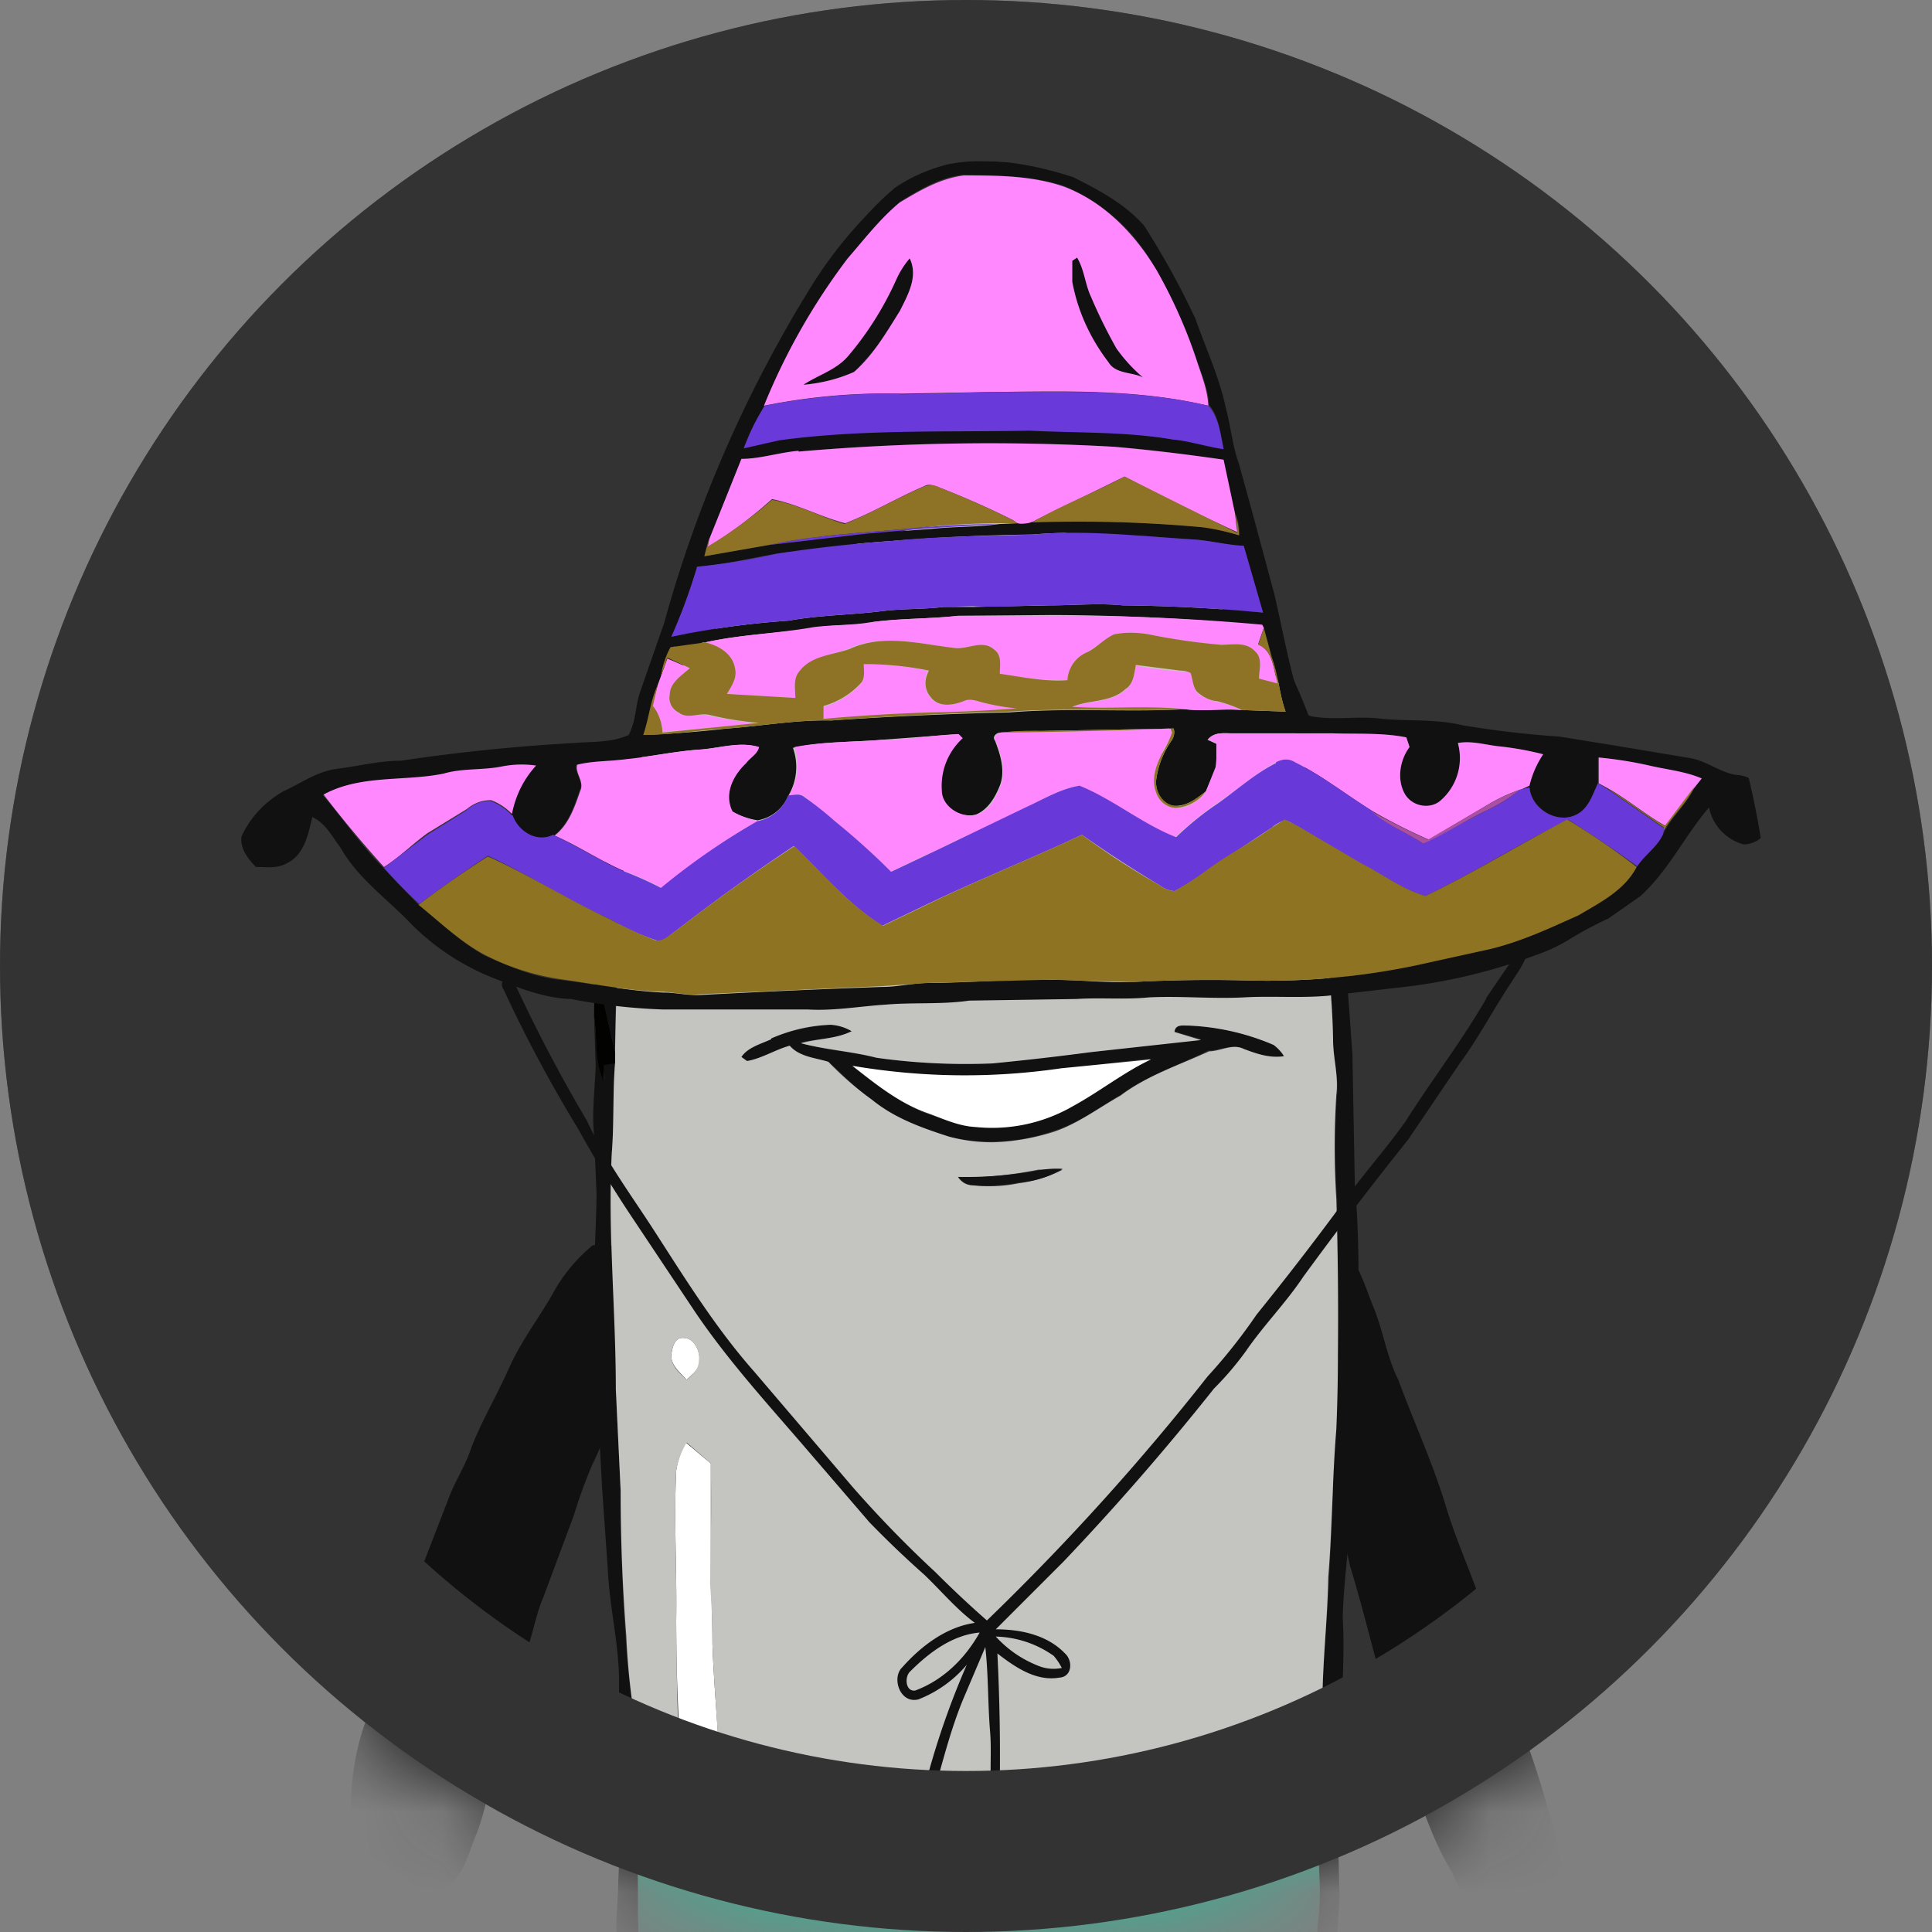 <svg xmlns="http://www.w3.org/2000/svg" width="24" height="24" fill="none"><rect width="100%" height="100%" fill="#808080" stroke="none"/><circle cx="12" cy="12" r="12" fill="#333"/><mask id="a" width="24" height="24" x="0" y="0" maskUnits="userSpaceOnUse" style="mask-type:alpha"><circle cx="12" cy="12" r="12" fill="#333"/></mask><g mask="url(#a)"><path fill="#121111" d="M7.34 15.48c.3-.11.6.17.63.45.03.31.05.64-.05.94q-.07.27-.2.53c-.15.25-.23.53-.36.79q-.13.3-.23.63l-.38 1.02c-.1.23-.13.48-.23.72l-.27.9c-.13.43-.17.9-.33 1.32-.09.2-.13.44-.3.59-.09.07-.18.16-.3.12q-.2-.1-.4-.24c-.17-.11-.37-.22-.5-.39a2 2 0 0 1-.05-.65q.03-.43.17-.82c.25-.67.46-1.36.74-2.02l.31-.8c.08-.2.2-.38.27-.6.13-.33.32-.65.47-.99.14-.31.35-.59.52-.88q.19-.36.5-.62m9.11.05c.09-.04.21-.07.28.02.15.2.22.43.31.66.13.3.17.63.32.93.2.54.44 1.06.6 1.6.16.52.4 1 .53 1.5l.27.9q.28.67.47 1.37c.13.36.15.75.2 1.12-.08.12-.18.25-.33.3a1 1 0 0 1-.46.04c-.15-.04-.26-.17-.36-.28q-.16-.2-.25-.43c-.26-.42-.4-.9-.56-1.35-.29-.8-.46-1.64-.71-2.46l-.21-.96c-.03-.25-.13-.5-.16-.75-.12-.48-.27-.97-.3-1.47a.8.8 0 0 1 .36-.74"/><path fill="#111" d="M11.36 6.32q.5-.09 1-.1.74.08 1.44.31a3 3 0 0 1 1.09.56q.5.34.9.82c.12.14.18.32.26.49.25.54.45 1.11.45 1.72 0 .13.08.25.08.4q0 .72.14 1.46l.08 1.11.03 1.62c.12 1.35-.03 2.7-.05 4.06-.02.44-.09.88-.1 1.33.03.52-.02 1.05-.04 1.58 0 .36-.04.71-.02 1.07l.02.83-.04.65-.25.1.02-.42c.07-.48-.03-.96 0-1.44l-.01-.32-1.49.4c-.5.13-1 .29-1.52.3a6 6 0 0 1-.88 0c-.59 0-1.17-.11-1.75-.18l-.94-.16c-.28-.05-.54-.17-.83-.2v-.2q.66.16 1.33.3c.57.12 1.15.17 1.73.24a7 7 0 0 0 1.75-.05q.61-.1 1.21-.29c.25-.07.5-.1.74-.2.22-.1.48-.08.69-.2l.03-.52c-.02-.6.06-1.2.08-1.8.04-.6.04-1.22.1-1.83v-2.87q-.05-.64 0-1.3c.02-.22-.05-.45-.05-.67 0-.6-.1-1.18-.1-1.76a7 7 0 0 0-.3-1.81c-.08-.23-.1-.47-.18-.7a4 4 0 0 0-.38-.63c-.27-.37-.64-.63-1-.9-.13-.12-.31-.14-.47-.2a6 6 0 0 0-.8-.28c-.35-.08-.7-.18-1.07-.17-.6.03-1.2.1-1.76.34l-.08.04a5 5 0 0 0-1.66 1.1q-.26.26-.45.58c-.1.15-.14.32-.22.48-.13.09-.15.27-.24.4l-.1-.04A3.7 3.7 0 0 1 9 7.4a5 5 0 0 1 1.08-.68 4 4 0 0 1 1.27-.41"/><path fill="#111" d="m7.75 10.17.11-.28a23 23 0 0 0-.22 3.18l-.15-.66a1 1 0 0 1-.04-.4c.04-.33.05-.67.11-1q.08-.42.2-.84m-.38 2.45c.04.27 0 .55.13.8l-.02-.2.15-.02c-.03.38-.01.75-.04 1.12-.06.98.04 1.96.05 2.94l.06 1.26q0 .9.06 1.8.04.68.17 1.36c.1.2.34.22.53.28l.02.25c-.15-.12-.36-.15-.53-.24q-.04.2-.03.43c.01.26-.04.52-.01.78.02.38-.02.76.05 1.14l-.29-.11c-.05-.28 0-.56 0-.84l.05-1.01c.01-.22-.06-.43-.04-.65v-.82c0-.47-.12-.93-.14-1.4l-.07-1c-.04-.78-.1-1.56-.07-2.34-.05-.44 0-.89 0-1.33l-.03-.72c-.03-.28.01-.57.02-.86zm2.2.28q.36-.15.74-.17.14.01.26.08c-.2.1-.42.09-.64.14.31.1.63.11.94.19q.73.1 1.45.07l1.22-.14 1.37-.16-.34-.1c.02-.09.12-.06.18-.07q.56.02 1.06.24.09.04.13.14-.26.02-.5-.09c-.14-.07-.29.02-.44.02-.36.18-.76.31-1.09.55-.27.16-.53.36-.84.45q-.37.13-.75.13a2 2 0 0 1-.54-.06q-.53-.13-.96-.46c-.2-.13-.36-.32-.54-.47-.17-.05-.36-.07-.48-.2-.18.05-.35.16-.53.2l-.07-.06c.08-.13.24-.16.37-.23m3.6.37a8 8 0 0 1-2.6-.03c.3.23.6.47.95.6.2.06.38.15.58.16q.65.06 1.22-.26c.33-.18.63-.42.97-.59-.37.03-.74.1-1.11.12"/><path fill="#fff" d="m13.19 13.27 1.11-.11c-.34.16-.64.4-.97.58a2 2 0 0 1-1.21.26c-.21-.01-.4-.1-.59-.17-.35-.12-.65-.36-.94-.59q1.3.22 2.6.03m-4.85 3.56c.01-.09.04-.22.15-.21.14 0 .21.17.2.3-.01.1-.1.16-.16.22-.08-.09-.2-.18-.19-.31m.06 1.44a1 1 0 0 1 .12-.35l.31.26v1.49q.02.37.02.75c.02.57.08 1.13.1 1.7v.18c0 .24.1.47.02.7l-.4-.22c-.06-.18-.06-.38-.08-.57l-.02-.25q-.07-.9-.07-1.83c.01-.62-.03-1.24 0-1.86"/><path fill="#C4C5C1" d="M10.5 6.81c.56-.23 1.16-.3 1.76-.33.36-.02.72.08 1.07.16a6 6 0 0 1 .8.27c.16.07.34.1.47.2.36.28.74.54 1 .91q.22.3.38.63c.08.23.1.47.17.7q.27.88.3 1.8c.02.6.1 1.18.11 1.77 0 .22.07.45.04.68q-.04.64 0 1.3.03.96.02 1.93 0 .47-.02.93c-.05.61-.05 1.22-.1 1.83-.01.6-.09 1.2-.07 1.8l-.03.51c-.21.13-.47.12-.69.21-.24.1-.5.13-.74.2q-.6.2-1.21.3a7 7 0 0 1-1.75.04c-.58-.07-1.16-.12-1.73-.23-.45-.09-.89-.22-1.34-.3-.01-.57-.07-1.13-.09-1.7q0-.37-.03-.75.02-.75.01-1.49l-.3-.26a1 1 0 0 0-.13.35c-.03.62.01 1.24 0 1.86.01.61 0 1.22.07 1.83-.19-.06-.43-.08-.53-.29q-.13-.67-.16-1.35a23 23 0 0 1-.07-1.8l-.06-1.26c0-.98-.1-1.96-.05-2.94.03-.37.01-.74.04-1.11v-.14c.02-1.06.06-2.13.23-3.18q.07-.45.23-.88l.2-.47q.2-.32.46-.6a5 5 0 0 1 1.66-1.1zm-.92 6.1c-.13.06-.29.1-.37.22l.07.05c.18-.03.35-.14.53-.19.12.14.32.15.48.2q.25.26.54.47c.28.23.62.35.96.46q.26.07.54.07.38-.01.76-.13c.3-.1.56-.3.83-.45.33-.25.73-.38 1.1-.55.14 0 .29-.1.43-.03.16.06.33.12.5.09q-.05-.08-.13-.14a3 3 0 0 0-1.06-.24c-.06 0-.16-.02-.17.08l.33.1-1.37.15q-.6.08-1.22.14-.73.03-1.44-.07c-.31-.08-.64-.1-.94-.18.2-.06.43-.05.63-.15q-.12-.07-.26-.08a2 2 0 0 0-.74.17m2.32 1.72q.06.09.15.1.3.04.6-.02.3-.04.55-.17h-.3q-.5.1-1 .1Zm-3.56 2.2c-.01.15.1.23.19.32.07-.06.15-.13.15-.23.02-.12-.05-.29-.2-.29-.1 0-.13.12-.14.2"/><path fill="#020300" d="M7.85 9.4c.1-.12.1-.3.24-.39q-.15.43-.23.88l-.1.28q-.12.42-.2.84-.07.5-.1 1a1 1 0 0 0 .03.4l.15.66v.14l-.14.02v.2c-.12-.25-.08-.54-.12-.81 0-.47.06-.93.09-1.4 0-.33.07-.66.1-1 .01-.29.12-.57.17-.85z"/><path fill="#121212" d="M11.9 14.62q.5.01 1-.08.15-.03.3-.02-.25.15-.55.17a2 2 0 0 1-.6.03q-.08-.02-.15-.1"/><path fill="#36B495" d="M7.93 22.4q-.02-.23.03-.43c.18.09.38.12.53.24q.01.29.08.56.2.14.4.23c.07-.23-.01-.46-.02-.7.29.04.55.16.83.21q.46.1.94.16c.58.07 1.16.18 1.75.18q.45.04.88 0c.52-.01 1.02-.17 1.52-.3l1.49-.4v.32c-.02.48.08.96 0 1.44l-.01.43q-1.28.43-2.62.57-.65.07-1.3.09c-.44 0-.88.02-1.32-.04-.45-.01-.89-.11-1.33-.18-.42-.05-.81-.18-1.22-.27q-.3-.07-.59-.18v-.01c-.07-.38-.03-.76-.05-1.14-.03-.26.02-.52.01-.78"/><path fill="#111" d="m18.46 12.4.45-.66q.07 0 .07.06c-.03.16-.13.28-.21.41-.22.33-.4.68-.63.99l-.65.96a48 48 0 0 0-1.3 1.7c-.22.33-.49.6-.71.92q-.18.25-.4.47a32 32 0 0 1-1.87 2.15l-.84.84c.31 0 .64.07.86.3.1.09.09.29-.07.3-.29.05-.55-.13-.77-.3q.04.8.03 1.6c0 .06-.02.23-.1.14-.03-.26 0-.5-.02-.76-.03-.35-.02-.7-.06-1.06l-.28.66c-.18.44-.28.9-.42 1.35-.01.04-.04.13-.1.08q0-.2.06-.4a10 10 0 0 1 .51-1.47 1.5 1.5 0 0 1-.6.43c-.23.06-.34-.27-.2-.4.24-.27.55-.5.9-.55-.23-.17-.42-.4-.63-.6q-.35-.31-.68-.65l-.86-1c-.45-.52-.9-1.02-1.29-1.59l-.8-1.2q-.36-.54-.67-1.1a17 17 0 0 1-.92-1.72q-.06-.09.02-.15c.07-.03.1.05.13.1q.4.86.88 1.67c.23.5.57.95.87 1.42.38.59.75 1.18 1.21 1.7l1.22 1.43q.49.56 1.03 1.06.32.32.64.6Q13.74 18.7 15 17.1q.33-.36.61-.77.55-.68 1.08-1.4c.24-.34.53-.66.77-1 .33-.52.7-1 1-1.52m-7.15 8.35c-.08.07-.06.26.06.24.35-.13.62-.4.8-.72-.34.03-.63.25-.86.48m1.06-.43q.22.24.52.36a.5.5 0 0 0 .3.03q-.04-.08-.1-.15a1.3 1.3 0 0 0-.72-.24"/><path fill="#111" d="M11.78 2.04c.52-.1 1.05 0 1.55.16.32.16.64.33.88.6q.36.56.64 1.16c.13.37.3.73.38 1.12.06.22.08.46.16.68l.16.58.28 1.04c.11.47.19.94.34 1.4q.03.1.13.12c.29.05.58-.01.87.03.33.03.67 0 1 .08q.6.1 1.2.14l.62.1 1.02.17c.21.04.39.2.6.21.23.03.37.27.39.48a.35.35 0 0 1-.34.38.6.6 0 0 1-.43-.46c-.3.35-.5.78-.85 1.1l-.4.28q-.24.11-.47.25a2 2 0 0 1-.42.2 7 7 0 0 1-1.56.39l-1.04.12c-.35.03-.7 0-1.04.02-.4.02-.79-.02-1.18 0-.3.03-.6 0-.9.02l-1.33.02c-.34.05-.7.02-1.04.05-.32.02-.64.08-.97.06h-1.8q-.57-.02-1.14-.13c-.33-.01-.65-.14-.96-.26a3 3 0 0 1-1-.65c-.3-.32-.68-.58-.9-.97-.1-.13-.18-.3-.35-.38-.05.21-.1.48-.33.58-.11.06-.24.04-.37.04-.1-.1-.2-.23-.18-.38q.17-.36.52-.56c.22-.1.42-.25.67-.28s.52-.1.79-.1q1.07-.16 2.15-.22c.22-.02.46 0 .68-.1.09-.16.08-.35.14-.53l.3-.86a16 16 0 0 1 1.82-4.17q.29-.47.67-.87.18-.2.38-.37.3-.2.66-.29m-.6.48c-.25.2-.44.46-.65.7A8 8 0 0 0 9.5 5.03q-.14.26-.26.53l.44-.1c1.03-.14 2.08-.1 3.12-.12.59.03 1.19.01 1.77.12.21 0 .42.08.63.11-.04-.19-.06-.4-.18-.54-.01-.2-.1-.4-.16-.58a6 6 0 0 0-.5-1.1 2.3 2.3 0 0 0-1.14-1.04c-.4-.13-.83-.13-1.25-.14-.3.03-.55.19-.8.34m-1.25 3.1c-.24.01-.47.08-.7.1l-.41.98q-.04.1-.06.22l.8-.14 1.2-.14.82-.06c.28-.03.56-.02.84-.06l.23-.01-.06-.04.07.04q.11.02.22-.04l-.05.03q1.06-.04 2.13.06.23.03.45.1 0-.15-.06-.28l-.14-.65a14 14 0 0 0-1.36-.17 27 27 0 0 0-3.92.06m2.91 1.03q-.87.01-1.75.08-.73.05-1.44.16c-.33.05-.65.14-.98.16q-.13.44-.32.87.72-.15 1.46-.2c.38-.07.78-.07 1.17-.12.25-.03.5-.02.75-.05h.36l.97-.02c.3 0 .6-.03.9 0a21 21 0 0 1 1.74.09l-.24-.83c-.21 0-.43-.07-.64-.08-.66-.04-1.32-.12-1.98-.06m-2.01 1.1c-.24.03-.48.02-.7.06-.46.07-.91.08-1.36.18q-.22.01-.43.06-.08.16-.12.36l-.04.11c-.1.2-.11.41-.18.62q.53-.02 1.04-.08c.43-.03.86-.11 1.3-.1a47 47 0 0 1 2.21-.1c.73-.06 1.46 0 2.18-.04.23.03.47-.01.7.01l.55.02c-.08-.22-.09-.46-.17-.67l-.1-.37-.02-.03a28 28 0 0 0-2.63-.13l-1.15.01c-.36.04-.72.03-1.08.08Zm2.12 1.34q-.26 0-.51.02c-.05 0-.11.05-.07.1.07.18.13.38.06.56-.06.15-.15.3-.3.36-.2.05-.43-.1-.43-.3a.8.8 0 0 1 .26-.65l-.05-.05-.95.07c-.36.03-.73.02-1.1.1a.7.7 0 0 1-.06.6.5.5 0 0 1-.38.3 1 1 0 0 1-.32-.11c-.1-.22.01-.45.17-.6.05-.07.14-.11.16-.2-.23-.07-.47.01-.71.03-.32.02-.63.09-.94.12-.2.03-.41.02-.61.07-.03.1.1.2.04.32-.07.2-.14.42-.32.56h-.02c-.2.09-.42-.05-.5-.25l-.01-.01q.07-.35.3-.6a2 2 0 0 0-.42.01c-.24.05-.5.02-.73.09-.5.1-1.03 0-1.49.26.26.3.48.63.75.9l.44.46c.27.21.51.46.82.63.29.13.59.26.91.3.44.05.87.14 1.31.16.16 0 .31.04.47.03q1.12-.06 2.25-.1c.2 0 .39-.05.58-.05.5 0 1-.05 1.5-.04.34 0 .68.04 1.01.03q.74-.04 1.47-.02a9 9 0 0 0 2.08-.19l.9-.2q.58-.15 1.1-.43c.28-.15.58-.3.74-.6.09-.14.25-.24.32-.4.1-.21.3-.37.39-.58l.08-.1c-.21-.1-.44-.12-.65-.17q-.32-.07-.63-.1v.32c-.07.15-.12.33-.29.4-.24.1-.54-.1-.56-.35l-.11.03.1-.05q.06-.21.18-.39-.27-.07-.56-.1c-.17-.02-.33-.07-.5-.04a.7.7 0 0 1-.2.71.3.3 0 0 1-.46-.08c-.1-.18-.06-.42.06-.58l-.04-.12c-.3-.06-.6-.04-.91-.05H15.3c-.1 0-.22-.02-.3.08l.11.05v.3l-.13.29c-.11.09-.24.19-.4.18-.14-.02-.22-.16-.22-.3q.03-.28.2-.52.04-.07.02-.14z"/><path fill="#111" d="M11.14 3.46q.06-.15.16-.26c.11.23-.02.46-.12.66q-.23.42-.57.76-.3.13-.63.16c.18-.12.4-.19.55-.35q.38-.44.6-.97m2.19-.22.06-.04c.09.15.1.33.17.48q.14.34.32.65a2 2 0 0 0 .33.36c-.14-.07-.34-.04-.43-.19a2.4 2.4 0 0 1-.45-1z"/><path fill="#F8F" d="M11.17 2.52c.25-.15.5-.3.8-.34.42 0 .85 0 1.25.14.5.19.88.59 1.15 1.04q.3.53.49 1.1c.06.19.14.37.15.58-.89-.21-1.8-.18-2.72-.17l-1.1.02q-.86-.02-1.7.15a8 8 0 0 1 1.04-1.83c.2-.23.4-.49.64-.69m-.03.94a4 4 0 0 1-.61.97c-.15.17-.37.23-.55.35q.34-.03.63-.16c.24-.21.4-.49.57-.76.1-.2.23-.43.12-.65q-.1.12-.16.25m2.18-.22v.26q.1.54.45 1c.09.15.3.12.43.19a2 2 0 0 1-.33-.36q-.18-.32-.32-.65c-.07-.15-.08-.33-.17-.48zm-3.4 2.37q1.95-.17 3.92-.06.67.06 1.36.16l.14.66.03.24q-.7-.32-1.4-.69l-1.1.54q-.1.06-.23.04l-.06-.04q-.44-.22-.9-.4c-.06-.02-.13-.06-.2-.02-.33.14-.64.33-.98.46-.31-.08-.6-.24-.91-.3q-.38.34-.8.6l.02-.1.4-1c.24 0 .47-.08.71-.1Zm.9 2.12c.35-.05.72-.04 1.08-.08h1.15q1.3-.01 2.63.11l.02.04-.07.2c.19.09.19.32.24.49l-.23-.06c0-.1.05-.25-.05-.34-.1-.12-.28-.07-.43-.08q-.45-.04-.9-.13a1 1 0 0 0-.42 0l-.33.22a.4.4 0 0 0-.25.35q-.42 0-.84-.08c0-.1.03-.23-.07-.3-.14-.13-.33 0-.49-.02-.43-.05-.89-.18-1.3 0-.22.09-.48.1-.63.3-.08.08-.05.2-.05.32l-.85-.05c.06-.1.13-.2.1-.32-.03-.18-.2-.28-.37-.32.45-.1.9-.11 1.35-.19.24-.03.47-.02.7-.06m-2.6.67.08-.22.28.12c-.1.1-.25.18-.25.34a.2.2 0 0 0 .1.21c.12.09.26 0 .38.04q.31.07.64.1l-1.21.1a.5.5 0 0 0-.13-.32l.07-.26z"/><path fill="#F8F" d="M10.73 8.25q.4 0 .8.08-.1.18.04.35c.1.11.27.08.4.03.08-.04.16 0 .24.02q.21.05.42.07-.54.04-1.07.05l-1.33.08v-.15a1 1 0 0 0 .46-.28c.06-.07.04-.17.04-.25m3.38.02q.27.05.55.07.07 0 .13.02c.03.09.03.2.1.26q.1.07.23.1.15.03.3.1c-.23-.02-.46.02-.7-.01-.47-.05-.94 0-1.4-.03.21-.08.48-.05.66-.21.1-.07.11-.2.13-.3m-1.68.83q1.05-.01 2.1-.05l.03.05c-.02.1-.1.18-.13.27-.07.14-.13.31-.07.47.04.13.17.22.3.2a.5.5 0 0 0 .32-.21l.12-.3q.02-.14.01-.3l-.1-.04c.07-.1.2-.08.3-.08h1.25c.3.01.61-.01.91.05l.04.12c-.12.16-.16.4-.06.58.09.16.32.2.45.08a.7.7 0 0 0 .21-.71c.17-.03.33.02.5.04q.29.03.56.1-.12.18-.17.39l-.11.05h-.01q-.2.07-.37.17l-.76.45a7 7 0 0 1-.71-.36c-.32-.2-.61-.43-.95-.6q-.11-.07-.24 0c-.26.14-.48.34-.72.5a4 4 0 0 0-.53.43c-.42-.17-.77-.47-1.2-.64-.23.04-.44.17-.65.27-.36.2-.75.34-1.11.53q-.3.13-.57.27-.34-.33-.7-.63L10 9.9c-.06-.05-.13-.02-.2-.02a.7.7 0 0 0 .07-.6c.36-.07.73-.06 1.1-.09.31 0 .63-.06.94-.07l.05.05a.8.8 0 0 0-.26.65c0 .2.24.35.43.3.16-.05.24-.21.3-.36.07-.18.01-.38-.06-.55-.04-.06.02-.1.07-.11m-3.72.21c.24-.02.48-.1.71-.03-.02.09-.11.13-.16.2-.16.15-.28.38-.17.6a1 1 0 0 0 .32.12c-.43.22-.81.54-1.2.83q-.22-.12-.47-.21c-.3-.13-.56-.31-.86-.44.18-.14.25-.36.32-.56.05-.11-.07-.22-.04-.32.2-.05.4-.04.61-.07.31-.03.62-.1.94-.12m11.14.1q.32.03.63.1c.21.05.44.07.65.16l-.08.1-.37.49c-.25-.14-.47-.33-.72-.47l-.11-.06zm-14.35.2c.24-.07.49-.04.73-.09q.21-.04.42-.01-.23.25-.3.6-.12-.12-.26-.17-.17 0-.3.11l-.49.3c-.18.13-.35.3-.54.42q-.39-.43-.75-.9c.46-.25 1-.16 1.49-.26"/><path fill="#6939D9" d="m11.18 4.9 1.11-.03c.91 0 1.83-.04 2.72.17.13.14.15.35.19.54-.21-.03-.42-.1-.63-.12-.59-.1-1.18-.08-1.78-.11-1.04.02-2.08-.02-3.11.12l-.44.1q.1-.28.26-.53a8 8 0 0 1 1.68-.15m.18 1.67q.52-.05 1.05-.05l-.84.05-.81.07-1.21.14c.6-.13 1.2-.15 1.8-.21m1.48.08c.66-.06 1.32.02 1.97.06.22.01.43.07.65.08l.24.83a21 21 0 0 0-1.75-.09c-.3-.03-.6 0-.9 0s-.64.03-.96.01l-.36.01c-.25.03-.5.02-.75.05-.4.05-.79.05-1.17.12q-.74.05-1.46.2.19-.43.32-.87.49-.05.98-.16.71-.11 1.44-.16c.58-.06 1.17-.06 1.75-.08"/><path fill="#8E7225" d="M12.87 6.46c.36-.2.74-.35 1.1-.54l1.4.7q0-.13-.03-.25.05.13.05.28-.23-.07-.45-.1a17 17 0 0 0-2.12-.06zm-1.38-.42q.1-.03.19.02.46.18.9.4l.06.04h-.23a10 10 0 0 0-1.05.06c-.6.06-1.22.08-1.81.21l-.8.14.06-.22-.02.1q.42-.25.8-.58c.31.05.6.21.9.3.35-.14.66-.33 1-.47M15.7 7.8l.1.37c.08.21.09.45.17.67l-.54-.02q-.15-.07-.31-.11-.12-.01-.23-.1c-.07-.05-.07-.16-.1-.25q-.06-.03-.13-.03l-.55-.07c-.02.11-.03.24-.13.3-.18.17-.45.13-.66.22.46.03.93-.02 1.4.03-.72.03-1.45-.02-2.18.03a48 48 0 0 0-2.22.11c-.43-.01-.86.07-1.29.1-.34.02-.69.08-1.04.08.07-.2.09-.43.18-.62l-.06.26q.11.14.12.33l1.2-.12a4 4 0 0 1-.62-.1c-.13-.03-.27.06-.38-.03a.2.2 0 0 1-.11-.22c0-.15.15-.24.25-.33l-.28-.13-.08.23q.03-.2.12-.36l.43-.06c.17.04.34.14.37.32.03.12-.04.22-.1.32l.85.05c0-.11-.03-.24.05-.33.15-.2.41-.2.63-.28.41-.19.87-.06 1.3-.01.16.02.35-.11.49.02.1.07.07.2.07.3.28.04.56.1.84.08a.4.4 0 0 1 .25-.35c.12-.06.2-.16.33-.22q.2-.04.43 0 .44.09.9.13c.14 0 .31-.04.42.08.1.09.05.23.05.34l.23.06c-.05-.17-.05-.4-.24-.48zm-4.97.45c0 .08.02.18-.04.24a1 1 0 0 1-.46.28v.16q.66-.06 1.33-.08.54-.01 1.07-.05-.21-.02-.41-.07c-.08-.02-.17-.06-.25-.02-.13.05-.3.08-.4-.04q-.13-.15-.03-.34a4 4 0 0 0-.81-.08m2.2.83 1.65-.03q.02.07-.02.14-.17.24-.2.52c0 .14.09.28.23.3s.28-.1.39-.18a.5.5 0 0 1-.32.2c-.13.03-.26-.06-.3-.19-.06-.16 0-.33.07-.47q.08-.13.13-.27l-.02-.05q-1.05.04-2.11.05.26-.03.5-.02m7.03.71c.25.14.47.33.72.47l.37-.49c-.1.22-.29.37-.4.58l.02-.07z"/><path fill="#6838D9" d="M15.85 9.47q.13-.07.24 0c.34.17.63.4.95.6.19.18.43.27.64.41l.8-.42q.22-.1.4-.25l.12-.03c.02.26.32.45.56.35.17-.07.22-.25.29-.4l.1.06.72.5-.01.07c-.07.16-.23.26-.32.4q-.42-.3-.86-.58c-.6.3-1.17.66-1.77.95-.3-.08-.53-.27-.8-.4l-.8-.46q-.07-.06-.15-.08-.09.03-.16.09l-.8.53q-.2.15-.41.26-.1-.01-.18-.07-.5-.3-.97-.63c-.66.31-1.34.58-2 .9l-.48.23c-.42-.26-.74-.65-1.1-.99q-.75.5-1.46 1.05c-.08.05-.15.15-.25.12q-.3-.1-.57-.26c-.52-.23-1-.55-1.52-.79q-.45.3-.85.6-.24-.22-.44-.45l.54-.41.48-.3q.13-.12.3-.12.14.05.26.17l.02.01c.07.2.3.34.5.24.3.14.58.32.87.45q.24.09.47.21.57-.47 1.2-.83a.5.5 0 0 0 .38-.32c.07 0 .14-.03.2.02q.2.14.38.3.37.3.7.63l.57-.27 1.1-.53c.22-.1.43-.23.67-.27.42.17.77.47 1.2.64q.25-.24.52-.42c.24-.17.46-.37.72-.5Z"/><path fill="#AB4FA0" d="M18.51 9.98q.18-.1.37-.17a2 2 0 0 1-.4.25c-.27.13-.53.3-.8.42-.21-.14-.45-.23-.64-.4q.34.19.7.35z"/><path fill="#8E7322" d="m15.8 10.28.16-.1.16.08.8.47c.26.13.5.32.79.4.6-.29 1.17-.64 1.76-.95q.46.28.86.59c-.15.29-.45.44-.72.6-.36.16-.72.33-1.1.42l-.91.2a9 9 0 0 1-2.08.19q-.73-.02-1.47.02l-1-.03-1.51.04-.58.04-2.25.1c-.16.02-.31-.02-.47-.03-.44-.01-.87-.1-1.3-.16a3 3 0 0 1-.92-.3c-.3-.16-.55-.4-.82-.62q.42-.32.86-.6c.52.23 1 .54 1.52.78q.27.15.56.26c.1.02.18-.07.26-.12q.71-.55 1.47-1.05c.35.34.67.73 1.1.99l.48-.23c.65-.32 1.33-.59 1.99-.9q.46.34.97.63.08.06.18.07.21-.12.4-.26c.27-.2.55-.34.81-.53"/><circle cx="12" cy="12" r="11" stroke="#333" stroke-width="2"/></g></svg>
